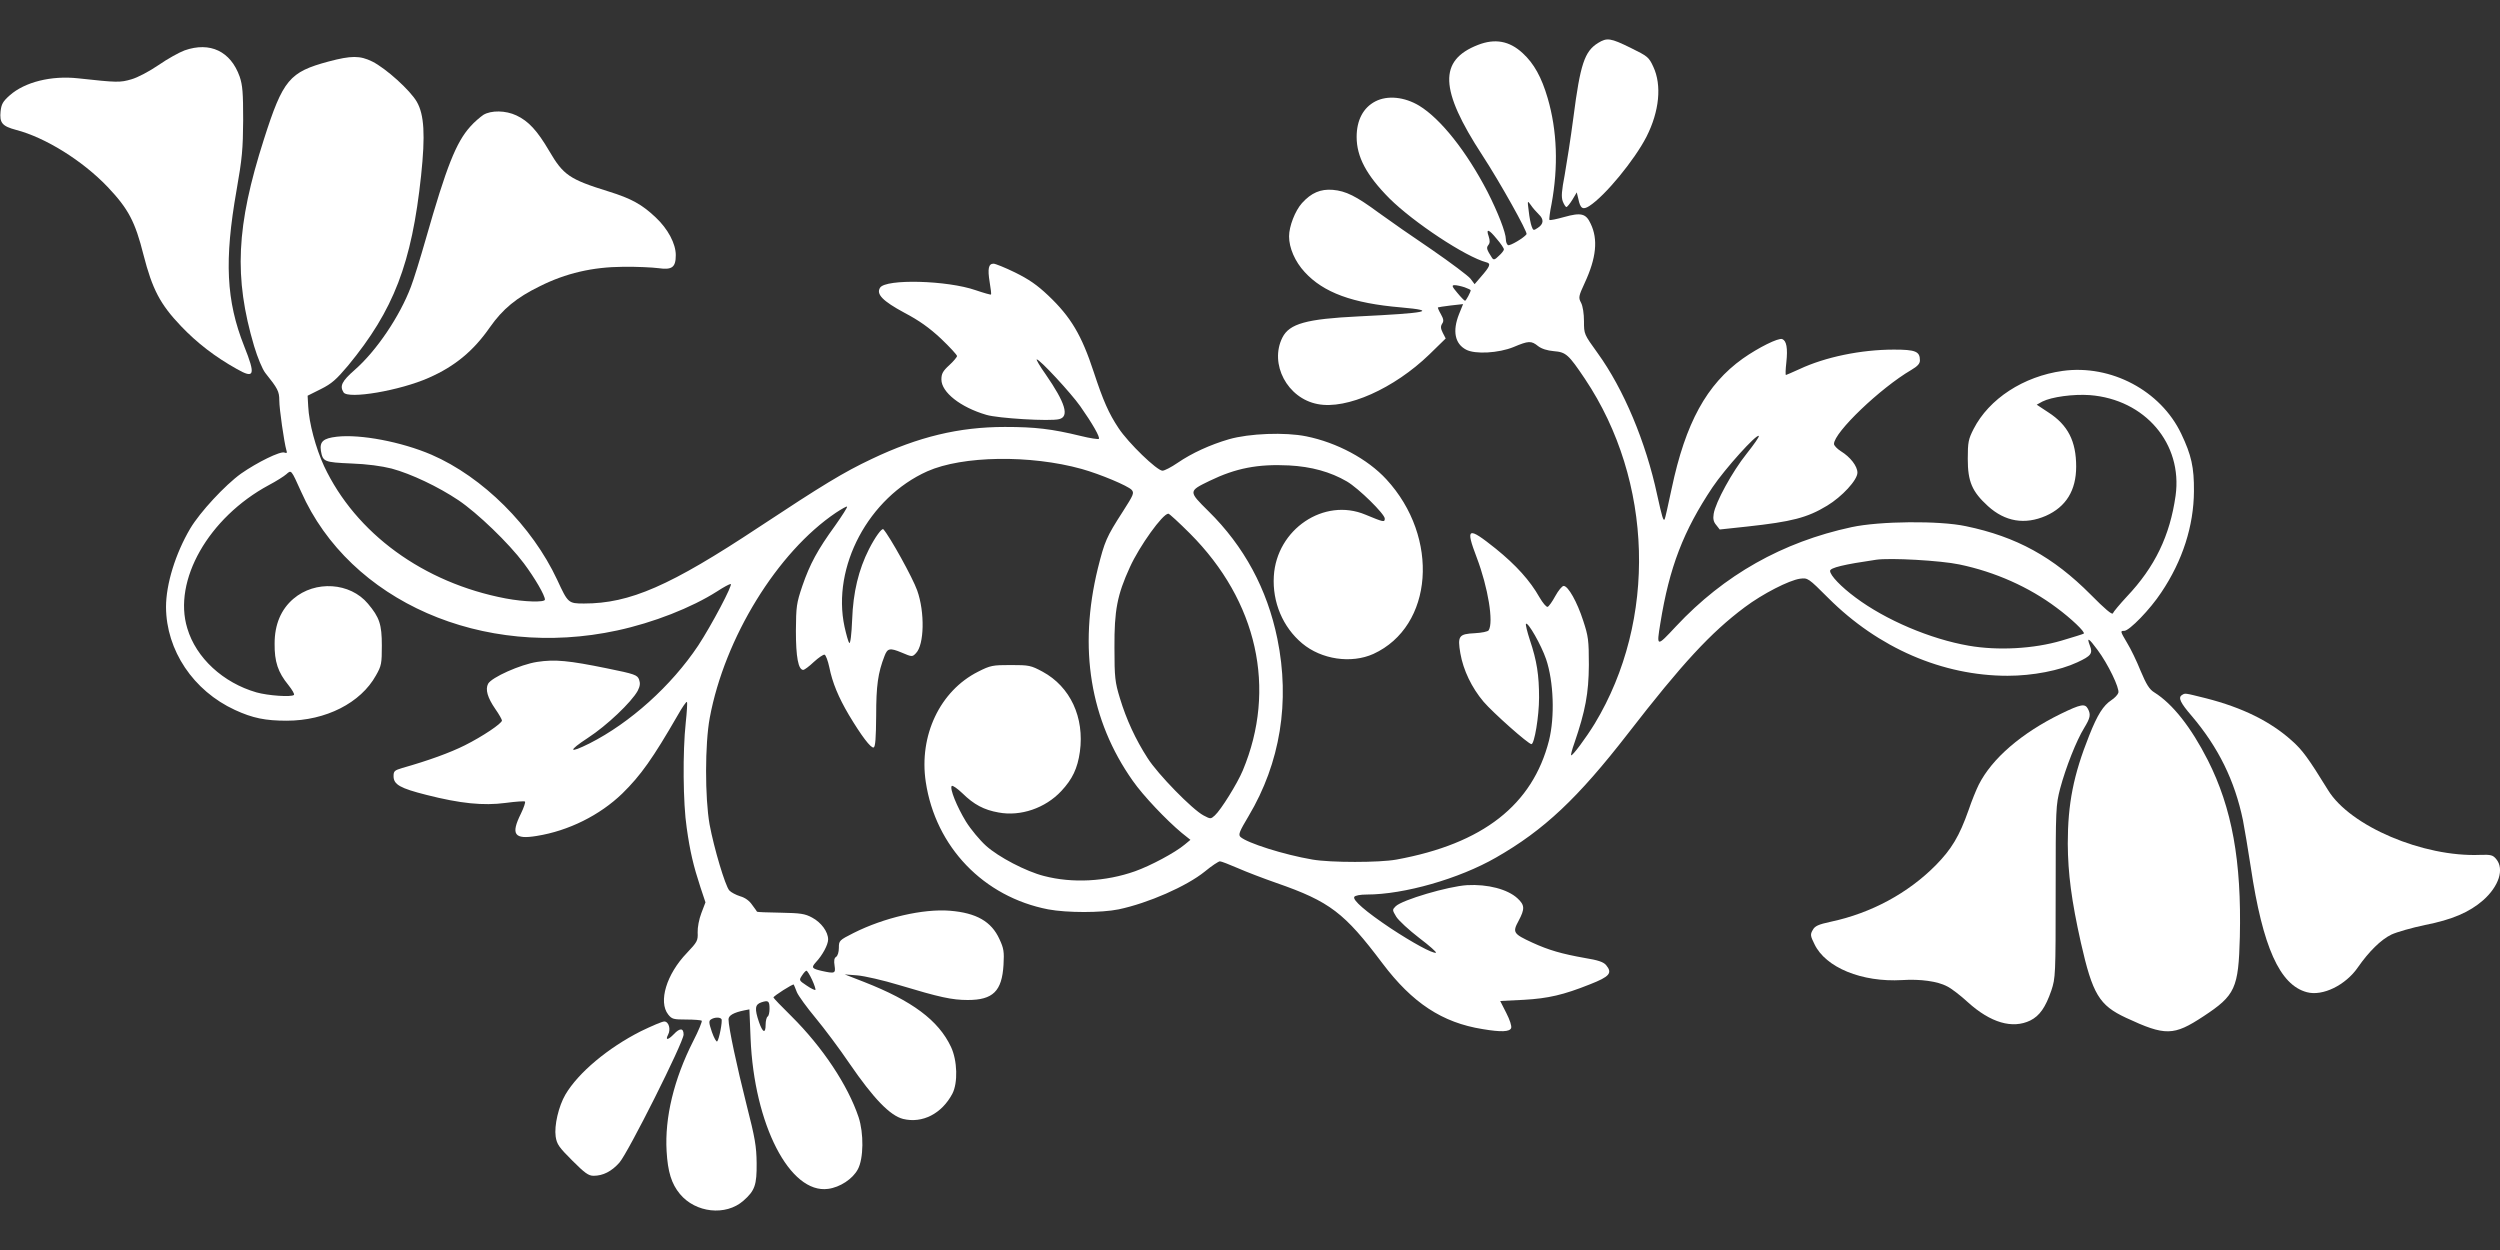 <?xml version="1.0" standalone="no"?>
<!DOCTYPE svg PUBLIC "-//W3C//DTD SVG 20010904//EN"
 "http://www.w3.org/TR/2001/REC-SVG-20010904/DTD/svg10.dtd">
<svg version="1.0" xmlns="http://www.w3.org/2000/svg"
 width="1280pt" height="640pt" viewBox="0 0 1280 640"
 preserveAspectRatio="xMidYMid meet">
<rect x="0" y="0" width="1280" height="640" fill="#333333" stroke="none"/>
<g transform="translate(0,640) scale(0.1,-0.1)"
fill="#ffffff" stroke="none">
<path d="M8182 6180 c-69 -43 -91 -108 -126 -380 -14 -107 -35 -241 -45 -297
-15 -79 -18 -110 -10 -133 6 -16 15 -30 19 -30 4 0 18 17 31 38 l22 37 8 -33
c10 -50 23 -58 56 -37 81 52 232 236 293 355 66 130 79 264 35 358 -23 50 -29
54 -116 97 -104 51 -121 53 -167 25z"/>
<path d="M7567 6170 c-202 -79 -197 -228 22 -564 92 -141 233 -394 227 -405
-12 -18 -86 -62 -95 -56 -6 3 -11 17 -11 30 0 34 -41 139 -94 243 -108 208
-240 374 -350 441 -75 45 -162 54 -224 22 -62 -32 -96 -96 -96 -182 0 -102 50
-196 168 -315 124 -123 390 -299 496 -327 25 -6 20 -20 -30 -77 l-30 -35 -21
28 c-12 15 -100 81 -197 148 -98 66 -220 151 -272 189 -118 87 -169 112 -236
118 -63 5 -110 -15 -158 -68 -35 -39 -66 -119 -66 -170 0 -59 30 -129 80 -183
96 -105 245 -160 494 -181 192 -17 133 -29 -219 -46 -266 -13 -353 -37 -389
-108 -68 -135 25 -312 181 -341 148 -29 391 80 571 254 l84 82 -15 29 c-11 22
-12 33 -3 47 9 13 7 24 -7 49 -10 17 -16 32 -15 34 2 1 31 6 66 10 l63 7 -21
-52 c-34 -86 -21 -151 36 -181 46 -25 167 -18 243 13 78 33 91 33 126 5 18
-14 47 -23 81 -26 62 -5 75 -17 159 -142 350 -523 370 -1235 50 -1765 -44 -72
-115 -168 -121 -162 -2 2 5 30 17 63 56 164 73 254 74 399 0 128 -3 148 -29
227 -31 96 -77 178 -100 178 -8 0 -27 -23 -43 -52 -15 -28 -33 -53 -39 -55 -7
-2 -25 20 -42 49 -48 85 -119 164 -224 249 -144 115 -156 109 -97 -46 58 -153
87 -331 61 -372 -4 -7 -36 -13 -71 -15 -82 -4 -89 -14 -74 -103 15 -86 58
-176 119 -248 48 -56 229 -217 245 -217 15 0 39 142 39 238 0 115 -11 188 -47
295 -14 43 -23 80 -20 83 10 11 78 -108 103 -181 39 -115 45 -295 15 -416 -84
-330 -338 -529 -781 -610 -87 -16 -337 -16 -430 0 -147 25 -335 85 -369 116
-12 12 -5 28 42 107 162 272 213 585 147 908 -52 254 -170 473 -353 653 -103
102 -103 102 6 155 134 65 247 87 407 79 114 -6 212 -33 296 -82 60 -35 194
-167 194 -190 0 -20 -5 -19 -99 20 -212 89 -455 -75 -469 -315 -8 -133 46
-261 145 -344 99 -83 252 -105 365 -54 307 141 341 596 66 894 -96 104 -252
188 -410 220 -108 22 -292 15 -396 -15 -96 -28 -190 -71 -263 -121 -32 -22
-67 -40 -77 -40 -28 0 -175 142 -225 218 -50 75 -79 141 -127 287 -62 189
-117 282 -233 392 -57 54 -99 83 -170 118 -51 25 -101 45 -110 45 -26 0 -31
-26 -20 -94 6 -34 9 -63 7 -64 -1 -2 -37 8 -78 22 -146 51 -461 59 -490 13
-21 -33 13 -68 124 -128 76 -40 128 -77 188 -133 45 -43 82 -83 82 -89 0 -5
-18 -27 -40 -47 -33 -30 -40 -44 -40 -73 0 -65 97 -142 230 -181 59 -18 328
-34 373 -22 53 13 32 83 -69 229 -30 42 -50 77 -46 77 16 0 175 -172 223 -240
62 -88 103 -160 95 -167 -3 -3 -45 3 -93 15 -148 36 -232 46 -388 46 -234 0
-443 -50 -682 -164 -144 -68 -252 -134 -576 -348 -456 -302 -662 -392 -897
-392 -80 0 -82 2 -137 121 -129 276 -381 527 -644 641 -154 66 -364 106 -485
92 -69 -8 -88 -25 -81 -72 10 -56 16 -59 155 -65 83 -3 155 -13 207 -26 100
-27 239 -93 342 -162 98 -66 257 -219 335 -323 56 -75 108 -164 108 -186 0
-15 -106 -12 -201 6 -421 80 -768 333 -930 678 -42 91 -77 220 -81 306 l-3 54
68 34 c56 28 79 49 139 120 234 284 326 523 374 973 22 208 16 312 -22 378
-34 59 -158 171 -228 206 -63 31 -107 31 -224 0 -200 -54 -233 -92 -331 -399
-142 -444 -154 -706 -50 -1058 18 -60 42 -117 57 -137 64 -80 72 -95 72 -141
0 -44 25 -216 36 -254 5 -15 3 -18 -10 -13 -21 8 -139 -50 -222 -108 -82 -59
-210 -197 -260 -281 -76 -129 -124 -285 -124 -402 1 -222 140 -429 353 -527
91 -42 156 -55 265 -55 200 0 379 91 457 232 28 49 30 61 30 153 0 108 -12
144 -71 214 -91 109 -270 121 -382 25 -63 -54 -96 -131 -96 -229 -1 -93 17
-147 71 -213 19 -24 32 -46 28 -50 -12 -12 -132 -4 -192 13 -170 49 -309 176
-354 328 -75 244 109 567 417 733 38 20 79 46 90 56 26 23 24 25 76 -90 249
-561 930 -859 1618 -710 185 40 380 116 513 201 32 21 62 37 68 37 14 0 -99
-213 -166 -315 -138 -207 -349 -396 -556 -501 -108 -54 -113 -40 -9 28 97 63
223 183 255 241 12 24 14 38 7 58 -9 23 -21 28 -164 57 -196 40 -266 47 -358
33 -85 -13 -233 -79 -251 -112 -15 -29 -3 -71 37 -129 19 -27 34 -54 34 -59 0
-15 -100 -82 -190 -127 -76 -38 -186 -78 -320 -116 -40 -12 -45 -16 -45 -42 0
-43 34 -62 169 -96 173 -44 290 -56 404 -41 52 7 96 10 100 7 3 -4 -6 -31 -21
-62 -53 -107 -34 -133 81 -114 163 26 323 106 438 217 95 93 157 181 284 401
23 41 44 71 47 68 3 -2 0 -50 -6 -106 -16 -147 -14 -414 5 -539 17 -121 34
-193 70 -303 l26 -78 -21 -55 c-12 -31 -20 -74 -19 -99 2 -42 -2 -49 -55 -105
-105 -109 -147 -250 -96 -315 19 -24 27 -26 93 -26 40 0 75 -3 79 -6 3 -3 -16
-51 -44 -105 -99 -195 -146 -392 -136 -563 6 -106 25 -167 68 -219 80 -97 235
-114 325 -35 59 52 69 80 68 193 -1 86 -8 128 -52 300 -49 194 -92 395 -92
436 0 20 27 35 81 46 l26 5 6 -149 c18 -440 201 -797 397 -770 61 8 126 51
152 100 30 55 31 185 4 267 -55 164 -185 359 -343 516 -51 50 -93 94 -93 97 0
7 100 71 104 66 1 -2 9 -20 16 -39 8 -19 51 -78 95 -131 44 -53 123 -158 175
-235 123 -179 207 -266 274 -283 99 -24 198 27 252 129 29 55 26 170 -7 240
-64 136 -199 236 -444 332 l-100 39 65 -5 c36 -3 133 -25 215 -50 206 -62 269
-76 350 -76 129 0 175 45 183 180 4 68 1 85 -21 132 -41 90 -118 134 -253 145
-137 11 -337 -35 -494 -114 -73 -37 -75 -39 -75 -76 0 -21 -6 -41 -14 -46 -10
-6 -12 -20 -8 -45 6 -40 2 -42 -66 -27 -51 12 -54 17 -30 44 34 36 63 90 63
117 0 39 -35 87 -82 112 -37 20 -59 23 -161 25 -66 1 -120 3 -121 5 -1 2 -12
18 -25 35 -14 21 -36 37 -61 44 -22 7 -47 20 -56 30 -21 24 -78 215 -101 338
-24 137 -24 412 1 546 76 409 346 848 646 1050 29 19 55 34 57 31 3 -2 -25
-46 -61 -97 -90 -124 -129 -196 -168 -309 -30 -89 -32 -104 -33 -230 0 -133
12 -200 38 -200 5 0 30 18 54 41 24 22 49 39 55 37 6 -2 17 -31 24 -64 16 -80
47 -154 100 -244 64 -107 113 -172 127 -167 9 3 12 49 13 163 0 153 9 219 43
306 15 39 27 42 87 17 54 -23 55 -23 74 -3 42 43 46 209 6 321 -23 65 -140
276 -173 313 -8 8 -43 -41 -74 -102 -53 -105 -81 -220 -86 -361 -3 -74 -9
-125 -15 -119 -4 4 -15 42 -24 83 -66 307 124 662 424 796 180 80 527 85 790
12 96 -27 236 -86 256 -107 14 -16 10 -25 -45 -111 -85 -132 -93 -152 -128
-291 -100 -409 -40 -778 179 -1088 53 -76 172 -201 250 -266 l45 -36 -29 -24
c-50 -42 -176 -109 -255 -137 -150 -53 -321 -62 -466 -24 -91 23 -233 97 -297
155 -31 28 -77 83 -102 123 -47 77 -85 171 -73 183 4 4 29 -13 55 -38 58 -57
110 -85 185 -98 112 -21 239 22 321 110 57 61 83 116 95 201 24 176 -49 333
-191 410 -60 32 -68 34 -163 34 -93 0 -104 -2 -167 -34 -195 -98 -304 -327
-268 -565 50 -332 296 -588 627 -652 96 -18 272 -18 360 0 152 32 348 118 442
194 35 29 70 52 77 52 7 0 48 -16 92 -35 43 -19 132 -53 198 -76 273 -95 347
-152 542 -411 153 -203 306 -304 513 -337 95 -16 138 -14 146 5 4 10 -7 43
-25 78 l-31 61 122 6 c123 7 202 25 337 79 102 40 117 58 83 99 -14 16 -41 25
-108 36 -118 21 -185 40 -270 79 -97 45 -102 52 -70 111 33 62 32 81 -6 116
-50 46 -152 73 -258 67 -96 -6 -331 -75 -365 -108 -18 -18 -18 -19 3 -54 12
-19 65 -68 117 -108 53 -40 91 -74 86 -76 -17 -5 -121 52 -233 126 -127 85
-195 144 -185 160 4 7 31 12 64 12 191 0 473 81 661 189 247 141 420 305 676
635 278 359 424 517 598 647 92 69 227 138 283 146 40 5 42 4 145 -99 256
-256 585 -398 918 -398 129 0 267 27 357 69 71 33 80 45 64 86 -17 45 -6 39
39 -22 54 -72 114 -197 107 -220 -3 -10 -19 -27 -36 -38 -41 -27 -71 -74 -113
-180 -81 -203 -110 -350 -110 -555 1 -153 19 -291 67 -506 60 -265 94 -321
231 -385 202 -94 244 -93 396 7 164 108 180 143 187 407 9 389 -40 660 -164
905 -86 169 -180 288 -274 347 -25 15 -41 41 -70 110 -20 50 -51 114 -69 143
-36 61 -36 62 -15 62 26 0 133 110 190 197 109 162 166 341 167 518 1 122 -13
185 -65 294 -105 221 -360 356 -607 322 -201 -28 -377 -143 -456 -297 -27 -53
-30 -68 -30 -154 0 -116 22 -167 103 -241 88 -80 189 -97 297 -50 103 46 155
130 155 252 0 130 -42 213 -143 278 l-59 39 29 16 c47 24 159 39 243 33 283
-22 476 -249 439 -515 -29 -205 -106 -365 -250 -517 -36 -39 -68 -77 -71 -85
-3 -10 -41 22 -114 96 -191 192 -379 296 -639 350 -136 29 -441 26 -585 -5
-353 -76 -652 -244 -899 -508 -100 -107 -100 -107 -80 16 46 286 118 473 267
696 64 95 226 275 237 263 4 -3 -25 -44 -63 -92 -72 -90 -159 -248 -168 -307
-4 -25 -1 -41 13 -57 l18 -23 140 15 c229 25 308 45 410 107 76 46 155 131
155 169 0 33 -36 80 -85 110 -19 12 -35 29 -35 37 0 59 237 286 396 379 32 19
44 32 44 49 0 46 -23 55 -133 55 -169 0 -352 -38 -484 -100 -36 -16 -67 -30
-69 -30 -3 0 -2 29 2 64 8 74 1 111 -21 120 -20 7 -121 -43 -202 -100 -185
-132 -293 -329 -364 -665 -18 -85 -34 -156 -36 -158 -7 -10 -13 11 -38 124
-58 272 -172 543 -305 727 -70 97 -70 97 -70 163 0 39 -6 78 -15 95 -14 26
-13 33 19 102 59 127 69 223 30 303 -24 52 -49 58 -135 34 -39 -11 -73 -18
-76 -15 -2 2 2 39 11 82 35 191 29 374 -20 542 -31 106 -70 177 -128 230 -68
63 -142 76 -229 42z m311 -867 c28 -26 26 -50 -5 -70 -21 -14 -23 -14 -31 8
-5 13 -12 49 -15 79 -7 54 -7 55 11 30 9 -14 28 -35 40 -47z m-214 -127 c20
-23 36 -47 36 -53 0 -5 -11 -20 -26 -33 -21 -21 -27 -22 -35 -10 -27 42 -30
51 -19 65 9 11 9 23 2 45 -15 42 1 37 42 -14z m-165 -247 c17 -6 31 -13 31
-15 0 -9 -24 -54 -29 -54 -3 0 -21 18 -39 40 -29 34 -30 40 -14 40 10 0 33 -5
51 -11z m-1406 -1261 c345 -346 445 -795 270 -1213 -28 -67 -112 -202 -143
-230 -21 -19 -22 -19 -58 0 -57 30 -234 211 -286 293 -62 96 -109 198 -142
307 -25 82 -28 105 -28 260 -1 190 14 269 79 411 49 108 168 274 197 274 5 0
55 -46 111 -102z m3939 -158 c183 -38 357 -116 497 -221 76 -56 148 -125 140
-133 -2 -2 -53 -18 -114 -36 -142 -42 -326 -52 -475 -26 -196 34 -425 131
-580 247 -73 54 -130 113 -130 136 0 16 70 33 235 57 72 11 333 -4 427 -24z
m-5874 -2127 c12 -26 19 -49 17 -51 -3 -3 -23 7 -45 22 -39 26 -40 27 -24 51
9 14 19 25 23 25 4 0 17 -21 29 -47z m-218 -148 c0 -19 -4 -37 -10 -40 -5 -3
-10 -22 -10 -41 0 -48 -15 -42 -34 13 -23 68 -21 90 12 101 36 12 42 7 42 -33z
m-246 -53 c6 -10 -12 -104 -22 -114 -4 -4 -16 17 -27 48 -16 48 -17 57 -4 65
17 11 46 12 53 1z"/>
<path d="M945 6142 c-27 -10 -87 -43 -133 -75 -47 -32 -107 -64 -139 -73 -58
-17 -72 -17 -273 5 -138 15 -273 -19 -350 -87 -35 -31 -43 -45 -47 -82 -6 -59
8 -76 79 -95 150 -39 340 -157 469 -292 107 -113 141 -178 184 -349 45 -175
85 -252 192 -364 82 -86 174 -157 285 -219 91 -52 98 -33 38 117 -92 232 -102
439 -39 797 29 164 33 213 34 360 0 140 -3 179 -18 223 -46 129 -151 180 -282
134z"/>
<path d="M2475 5812 c-16 -11 -47 -37 -67 -60 -73 -81 -122 -205 -228 -576
-28 -98 -62 -208 -76 -244 -57 -151 -176 -328 -288 -426 -65 -57 -78 -82 -57
-115 23 -36 289 9 437 75 132 58 228 137 312 258 66 94 136 152 257 211 132
66 269 98 425 99 69 1 150 -3 181 -7 70 -10 89 4 89 67 0 58 -40 134 -103 193
-70 66 -123 96 -242 133 -200 62 -231 84 -303 207 -61 104 -106 153 -168 182
-55 26 -129 27 -169 3z"/>
<path d="M11171 2841 c-20 -13 -7 -40 50 -106 137 -161 221 -332 263 -535 8
-41 26 -149 40 -240 61 -408 148 -603 287 -640 81 -22 199 36 262 128 55 79
117 141 171 167 28 13 105 35 172 49 138 27 227 65 298 127 80 71 109 159 67
210 -17 21 -27 24 -83 22 -291 -12 -665 147 -778 331 -103 167 -132 206 -186
254 -109 98 -252 169 -440 217 -113 28 -105 27 -123 16z"/>
<path d="M10551 2745 c-200 -98 -352 -228 -420 -363 -12 -24 -36 -82 -52 -130
-47 -133 -87 -200 -169 -283 -141 -142 -329 -244 -535 -288 -65 -14 -83 -22
-94 -43 -13 -22 -12 -30 9 -72 57 -120 243 -196 449 -184 93 6 181 -6 230 -32
21 -10 68 -46 106 -81 117 -106 229 -138 320 -94 48 24 78 67 108 154 21 64
22 77 22 506 0 429 1 442 23 528 29 108 83 245 123 310 31 51 35 68 19 98 -15
28 -36 24 -139 -26z"/>
<path d="M3281 1120 c-168 -85 -320 -212 -386 -324 -35 -60 -58 -159 -50 -215
6 -40 17 -55 85 -123 64 -64 83 -78 109 -78 48 0 92 22 132 67 44 49 329 617
329 656 0 34 -19 35 -50 2 -29 -30 -45 -33 -30 -4 16 29 4 69 -19 69 -11 0
-64 -23 -120 -50z"/>
</g>
</svg>
